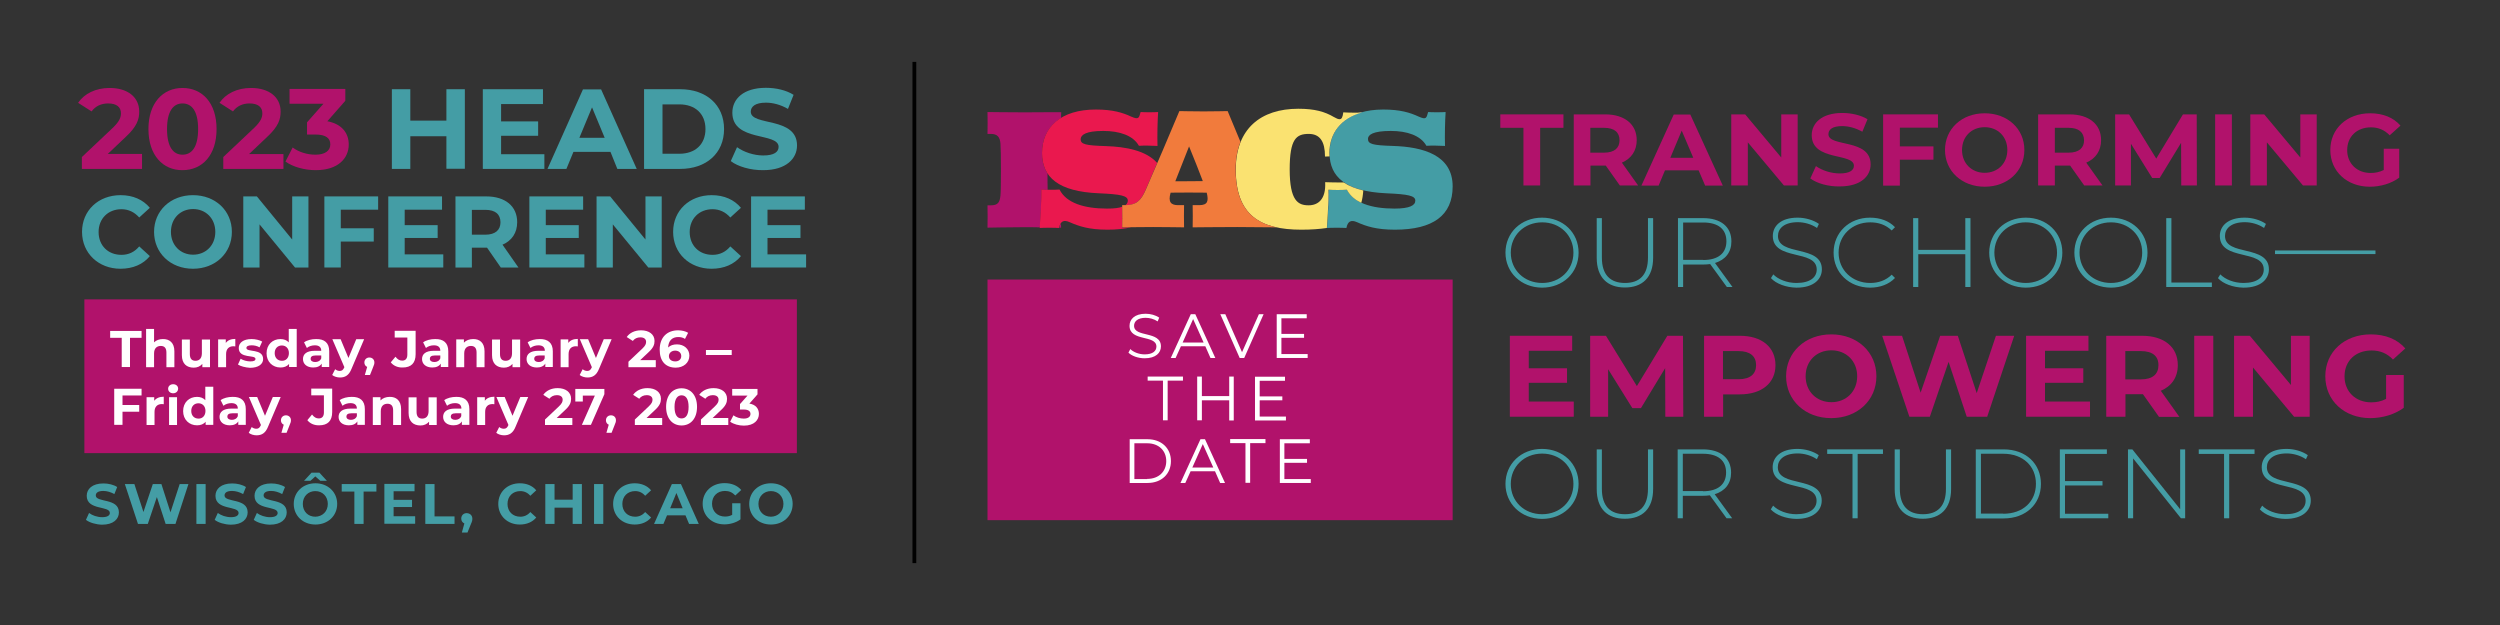 <?xml version="1.0" encoding="utf-8"?>
<!-- Generator: Adobe Illustrator 26.3.1, SVG Export Plug-In . SVG Version: 6.00 Build 0)  -->
<svg version="1.1" id="Layer_1" xmlns="http://www.w3.org/2000/svg" xmlns:xlink="http://www.w3.org/1999/xlink" x="0px" y="0px"
	 viewBox="0 0 1600 400" style="enable-background:new 0 0 1600 400;" xml:space="preserve">
<rect x="0" y="0" width="1600" height="400" fill="#333333" stroke="none"/>
<style type="text/css">
	.st0{fill:#B1126B;}
	.st1{fill:#449DA5;}
	.st2{fill:#FFFFFF;}
	.st3{fill:none;stroke:#000000;stroke-width:2.426;}
	.st4{fill:#EA184E;}
	.st5{fill:#FAE271;}
	.st6{fill:#F17B3C;}
</style>
<rect x="54" y="191.6" class="st0" width="456" height="98.4"/>
<g>
	<path class="st1" d="M55,332.7l2-4.4c2.1,1.6,5.3,2.7,8.4,2.7c3.5,0,4.9-1.2,4.9-2.7c0-4.8-14.8-1.5-14.8-11
		c0-4.3,3.5-7.9,10.7-7.9c3.2,0,6.5,0.8,8.8,2.3l-1.8,4.5c-2.4-1.3-4.8-2-7.1-2c-3.5,0-4.8,1.3-4.8,2.9c0,4.7,14.8,1.5,14.8,10.8
		c0,4.3-3.5,7.9-10.8,7.9C61.4,335.7,57.3,334.5,55,332.7z"/>
	<path class="st1" d="M120.6,309.8l-8.3,25.5h-6.3l-5.6-17.2l-5.8,17.2h-6.3l-8.4-25.5H86l5.8,17.9l6-17.9h5.5l5.8,18.1l5.9-18.1
		H120.6z"/>
	<path class="st1" d="M125.7,309.8h5.9v25.5h-5.9V309.8z"/>
	<path class="st1" d="M137.4,332.7l2-4.4c2.1,1.6,5.3,2.7,8.4,2.7c3.5,0,4.9-1.2,4.9-2.7c0-4.8-14.8-1.5-14.8-11
		c0-4.3,3.5-7.9,10.7-7.9c3.2,0,6.5,0.8,8.8,2.3l-1.8,4.5c-2.4-1.3-4.8-2-7.1-2c-3.5,0-4.8,1.3-4.8,2.9c0,4.7,14.8,1.5,14.8,10.8
		c0,4.3-3.5,7.9-10.8,7.9C143.7,335.7,139.7,334.5,137.4,332.7z"/>
	<path class="st1" d="M162.4,332.7l2-4.4c2.1,1.6,5.3,2.7,8.4,2.7c3.5,0,4.9-1.2,4.9-2.7c0-4.8-14.8-1.5-14.8-11
		c0-4.3,3.5-7.9,10.7-7.9c3.2,0,6.5,0.8,8.8,2.3l-1.8,4.5c-2.4-1.3-4.8-2-7.1-2c-3.5,0-4.8,1.3-4.8,2.9c0,4.7,14.8,1.5,14.8,10.8
		c0,4.3-3.5,7.9-10.8,7.9C168.8,335.7,164.7,334.5,162.4,332.7z"/>
	<path class="st1" d="M215.8,322.5c0,7.6-5.9,13.2-13.9,13.2c-8,0-13.9-5.6-13.9-13.2s5.9-13.2,13.9-13.2
		C209.8,309.3,215.8,314.9,215.8,322.5z M209.8,322.5c0-4.8-3.4-8.2-8-8.2c-4.5,0-8,3.3-8,8.2s3.4,8.2,8,8.2
		C206.4,330.6,209.8,327.3,209.8,322.5z M198.7,307.7h-4.1l4.8-5.2h5l4.8,5.2H205l-3.2-2.8L198.7,307.7z"/>
	<path class="st1" d="M226.9,314.6h-8.2v-4.8h22.2v4.8h-8.2v20.7h-5.9V314.6z"/>
	<path class="st1" d="M265.7,330.5v4.7h-19.7v-25.5h19.3v4.7h-13.4v5.5h11.8v4.6h-11.8v5.9H265.7z"/>
	<path class="st1" d="M272.2,309.8h5.9v20.7h12.8v4.8h-18.7V309.8z"/>
	<path class="st1" d="M302.3,332c0,0.9-0.1,1.6-1,3.6l-2.1,5.2h-3.6l1.6-5.8c-1.2-0.5-2-1.6-2-3.1c0-2.1,1.5-3.5,3.5-3.5
		C300.9,328.5,302.3,329.9,302.3,332z"/>
	<path class="st1" d="M318.9,322.5c0-7.7,5.9-13.2,13.8-13.2c4.4,0,8.1,1.6,10.5,4.5l-3.8,3.5c-1.7-2-3.9-3-6.4-3
		c-4.8,0-8.2,3.3-8.2,8.2s3.4,8.2,8.2,8.2c2.5,0,4.7-1,6.4-3l3.8,3.5c-2.4,2.9-6.1,4.5-10.5,4.5
		C324.8,335.7,318.9,330.2,318.9,322.5z"/>
	<path class="st1" d="M372.4,309.8v25.5h-5.9v-10.4h-11.6v10.4H349v-25.5h5.9v10h11.6v-10H372.4z"/>
	<path class="st1" d="M380.2,309.8h5.9v25.5h-5.9V309.8z"/>
	<path class="st1" d="M392.4,322.5c0-7.7,5.9-13.2,13.8-13.2c4.4,0,8.1,1.6,10.5,4.5l-3.8,3.5c-1.7-2-3.9-3-6.4-3
		c-4.8,0-8.2,3.3-8.2,8.2s3.4,8.2,8.2,8.2c2.5,0,4.7-1,6.4-3l3.8,3.5c-2.4,2.9-6.1,4.5-10.5,4.5
		C398.3,335.7,392.4,330.2,392.4,322.5z"/>
	<path class="st1" d="M438.7,329.8h-11.8l-2.3,5.5h-6l11.4-25.5h5.8l11.4,25.5H441L438.7,329.8z M436.9,325.3l-4-9.8l-4,9.8H436.9z"
		/>
	<path class="st1" d="M468.5,322.1h5.4v10.3c-2.8,2.1-6.7,3.2-10.3,3.2c-8,0-13.9-5.5-13.9-13.2s5.9-13.2,14-13.2
		c4.5,0,8.2,1.5,10.7,4.4l-3.8,3.5c-1.9-2-4-2.9-6.6-2.9c-4.9,0-8.3,3.3-8.3,8.2c0,4.8,3.4,8.2,8.3,8.2c1.6,0,3.1-0.3,4.6-1.1V322.1
		z"/>
	<path class="st1" d="M479.5,322.5c0-7.6,5.9-13.2,13.9-13.2c8,0,13.9,5.6,13.9,13.2c0,7.6-5.9,13.2-13.9,13.2
		C485.4,335.7,479.5,330.1,479.5,322.5z M501.4,322.5c0-4.8-3.4-8.2-8-8.2c-4.5,0-8,3.3-8,8.2s3.4,8.2,8,8.2
		C498,330.6,501.4,327.3,501.4,322.5z"/>
</g>
<g>
	<path class="st0" d="M90.9,98.5v9.6H52.4v-7.6l19.7-18.6c4.5-4.3,5.3-6.9,5.3-9.4c0-4-2.8-6.3-8.2-6.3c-4.4,0-8.1,1.7-10.6,5.1
		l-8.6-5.5c3.9-5.8,11.1-9.5,20.2-9.5c11.4,0,18.9,5.8,18.9,15.1c0,4.9-1.4,9.5-8.5,16.1L69,98.5H90.9z"/>
	<path class="st0" d="M95,82.6c0-16.8,9.3-26.3,21.8-26.3c12.6,0,21.8,9.5,21.8,26.3c0,16.8-9.2,26.3-21.8,26.3
		C104.3,109,95,99.4,95,82.6z M126.8,82.6c0-11.6-4.1-16.4-10-16.4c-5.8,0-9.9,4.8-9.9,16.4S111,99,116.8,99
		C122.7,99,126.8,94.2,126.8,82.6z"/>
	<path class="st0" d="M181.4,98.5v9.6h-38.5v-7.6l19.7-18.6c4.5-4.3,5.3-6.9,5.3-9.4c0-4-2.8-6.3-8.2-6.3c-4.4,0-8.1,1.7-10.6,5.1
		l-8.6-5.5c3.9-5.8,11.1-9.5,20.2-9.5c11.4,0,18.9,5.8,18.9,15.1c0,4.9-1.4,9.5-8.5,16.1l-11.7,11.1H181.4z"/>
	<path class="st0" d="M223.2,92.5c0,8.6-6.6,16.4-21.1,16.4c-7.1,0-14.5-2-19.4-5.5l4.6-9c3.9,2.9,9.2,4.6,14.6,4.6
		c5.9,0,9.5-2.4,9.5-6.6c0-3.9-2.8-6.3-9.5-6.3h-5.4v-7.8l10.5-11.9h-21.7v-9.5h35.7v7.6l-11.5,13.1C218.6,79.3,223.2,85,223.2,92.5
		z"/>
</g>
<g>
	<path class="st1" d="M297.5,57.1v50.9h-11.8V87.2h-23.1v20.9h-11.8V57.1h11.8v20.1h23.1V57.1H297.5z"/>
	<path class="st1" d="M348.4,98.6v9.5H309V57.1h38.5v9.5h-26.8v11.1h23.7v9.2h-23.7v11.8H348.4z"/>
	<path class="st1" d="M390.7,97.2H367l-4.5,10.9h-12.1l22.7-50.9h11.6l22.8,50.9h-12.4L390.7,97.2z M387,88.2l-8.1-19.5l-8.1,19.5
		H387z"/>
	<path class="st1" d="M412.2,57.1h23.1c16.7,0,28.1,10,28.1,25.5s-11.4,25.5-28.1,25.5h-23.1V57.1z M434.8,98.4
		c10.1,0,16.7-6,16.7-15.8c0-9.8-6.6-15.8-16.7-15.8H424v31.6H434.8z"/>
	<path class="st1" d="M467.7,103.1l4-8.9c4.3,3.1,10.7,5.3,16.8,5.3c7,0,9.8-2.3,9.8-5.5c0-9.5-29.6-3-29.6-21.9
		c0-8.7,7-15.9,21.5-15.9c6.4,0,13,1.5,17.7,4.5l-3.6,9c-4.7-2.7-9.6-4-14.1-4c-7,0-9.7,2.6-9.7,5.8c0,9.4,29.6,2.9,29.6,21.6
		c0,8.5-7.1,15.8-21.6,15.8C480.4,109,472.2,106.6,467.7,103.1z"/>
</g>
<g>
	<path class="st1" d="M52.5,148.4c0-13.7,10.5-23.5,24.7-23.5c7.9,0,14.4,2.9,18.7,8.1l-6.8,6.2c-3.1-3.5-6.9-5.3-11.4-5.3
		c-8.5,0-14.6,6-14.6,14.6c0,8.6,6,14.6,14.6,14.6c4.6,0,8.4-1.8,11.4-5.4l6.8,6.2c-4.3,5.3-10.9,8.1-18.8,8.1
		C63.1,172,52.5,162.1,52.5,148.4z"/>
	<path class="st1" d="M98.6,148.4c0-13.5,10.5-23.5,24.9-23.5c14.3,0,24.9,9.9,24.9,23.5S137.8,172,123.5,172
		C109.1,172,98.6,161.9,98.6,148.4z M137.8,148.4c0-8.6-6.1-14.6-14.2-14.6c-8.1,0-14.2,5.9-14.2,14.6c0,8.6,6.1,14.6,14.2,14.6
		C131.6,163,137.8,157.1,137.8,148.4z"/>
	<path class="st1" d="M197.4,125.7v45.5h-8.6l-22.7-27.6v27.6h-10.4v-45.5h8.7l22.6,27.6v-27.6H197.4z"/>
	<path class="st1" d="M218.1,134.1v12h21.1v8.5h-21.1v16.6h-10.5v-45.5h34.4v8.5H218.1z"/>
	<path class="st1" d="M283.7,162.7v8.5h-35.2v-45.5h34.4v8.5H259v9.9h21.1v8.2H259v10.5H283.7z"/>
	<path class="st1" d="M320.5,171.2l-8.8-12.7h-0.5h-9.2v12.7h-10.5v-45.5h19.7c12.2,0,19.8,6.3,19.8,16.5c0,6.8-3.4,11.8-9.4,14.4
		l10.2,14.6H320.5z M310.6,134.3h-8.6v15.9h8.6c6.4,0,9.7-3,9.7-7.9C320.3,137.2,317.1,134.3,310.6,134.3z"/>
	<path class="st1" d="M374,162.7v8.5h-35.2v-45.5h34.4v8.5h-23.9v9.9h21.1v8.2h-21.1v10.5H374z"/>
	<path class="st1" d="M423.5,125.7v45.5h-8.6l-22.7-27.6v27.6h-10.4v-45.5h8.7l22.6,27.6v-27.6H423.5z"/>
	<path class="st1" d="M430.8,148.4c0-13.7,10.5-23.5,24.7-23.5c7.9,0,14.4,2.9,18.7,8.1l-6.8,6.2c-3.1-3.5-6.9-5.3-11.4-5.3
		c-8.5,0-14.6,6-14.6,14.6c0,8.6,6,14.6,14.6,14.6c4.6,0,8.4-1.8,11.4-5.4l6.8,6.2c-4.3,5.3-10.9,8.1-18.8,8.1
		C441.3,172,430.8,162.1,430.8,148.4z"/>
	<path class="st1" d="M515.9,162.7v8.5h-35.2v-45.5h34.4v8.5h-23.9v9.9h21.1v8.2h-21.1v10.5H515.9z"/>
</g>
<g>
	<path class="st2" d="M77.9,216.2h-7.4v-4.4h20.1v4.4h-7.4v18.7h-5.3V216.2z"/>
	<path class="st2" d="M111.6,224.8v10.2h-5.1v-9.4c0-2.9-1.3-4.2-3.6-4.2c-2.5,0-4.3,1.5-4.3,4.8v8.8h-5.1v-24.5h5.1v8.6
		c1.4-1.4,3.4-2.1,5.6-2.1C108.4,216.9,111.6,219.3,111.6,224.8z"/>
	<path class="st2" d="M134.4,217.2v17.8h-4.9v-2.1c-1.4,1.6-3.3,2.4-5.5,2.4c-4.5,0-7.6-2.5-7.6-8v-10h5.1v9.3c0,3,1.3,4.3,3.6,4.3
		c2.4,0,4.1-1.5,4.1-4.8v-8.8H134.4z"/>
	<path class="st2" d="M150.6,216.9v4.8c-0.4,0-0.8-0.1-1.2-0.1c-2.8,0-4.7,1.6-4.7,5v8.4h-5.1v-17.8h4.9v2.3
		C145.7,217.8,147.8,216.9,150.6,216.9z"/>
	<path class="st2" d="M152.3,233.3l1.7-3.7c1.6,1,4,1.7,6.2,1.7c2.4,0,3.3-0.6,3.3-1.6c0-2.9-10.7,0.1-10.7-7c0-3.4,3-5.7,8.2-5.7
		c2.4,0,5.1,0.6,6.8,1.6l-1.7,3.7c-1.7-1-3.5-1.3-5.1-1.3c-2.3,0-3.3,0.7-3.3,1.7c0,3,10.7,0.1,10.7,7.1c0,3.3-3.1,5.6-8.4,5.6
		C157,235.2,153.9,234.4,152.3,233.3z"/>
	<path class="st2" d="M189.9,210.4v24.5H185v-2c-1.3,1.6-3.2,2.3-5.5,2.3c-5,0-8.9-3.6-8.9-9.1c0-5.6,3.9-9.1,8.9-9.1
		c2.2,0,4,0.7,5.3,2.1v-8.6H189.9z M184.9,226c0-3.1-2-4.9-4.5-4.9c-2.6,0-4.6,1.8-4.6,4.9s2,4.9,4.6,4.9
		C182.9,231,184.9,229.1,184.9,226z"/>
	<path class="st2" d="M210.7,224.8v10.1h-4.8v-2.2c-1,1.6-2.8,2.5-5.4,2.5c-4.2,0-6.6-2.3-6.6-5.4c0-3.1,2.2-5.3,7.6-5.3h4.1
		c0-2.2-1.3-3.5-4.1-3.5c-1.9,0-3.8,0.6-5.1,1.7l-1.8-3.6c1.9-1.4,4.8-2.1,7.7-2.1C207.6,216.9,210.7,219.4,210.7,224.8z
		 M205.6,229.3v-1.8H202c-2.4,0-3.2,0.9-3.2,2.1c0,1.3,1.1,2.1,2.9,2.1C203.5,231.7,205,230.9,205.6,229.3z"/>
	<path class="st2" d="M233,217.2l-8,18.8c-1.7,4.3-4.2,5.6-7.4,5.6c-1.8,0-3.8-0.6-5-1.6l1.9-3.7c0.8,0.7,1.9,1.1,2.9,1.1
		c1.4,0,2.2-0.6,2.9-2.2l0.1-0.2l-7.7-17.9h5.3l5,12l5-12H233z"/>
	<path class="st2" d="M239.6,231.9c0,0.9-0.1,1.5-0.9,3.3l-1.9,4.8h-3.3l1.5-5.2c-1.1-0.4-1.8-1.5-1.8-2.8c0-1.9,1.4-3.2,3.2-3.2
		C238.2,228.8,239.6,230.1,239.6,231.9z"/>
	<path class="st2" d="M250.1,231.9l3-3.6c1.3,1.7,2.6,2.5,4.3,2.5c2.1,0,3.3-1.3,3.3-3.8v-11h-8.1v-4.3H266v15
		c0,5.7-2.9,8.5-8.3,8.5C254.6,235.3,251.8,234.1,250.1,231.9z"/>
	<path class="st2" d="M286.9,224.8v10.1h-4.8v-2.2c-1,1.6-2.8,2.5-5.4,2.5c-4.2,0-6.6-2.3-6.6-5.4c0-3.1,2.2-5.3,7.6-5.3h4.1
		c0-2.2-1.3-3.5-4.1-3.5c-1.9,0-3.8,0.6-5.1,1.7l-1.8-3.6c1.9-1.4,4.8-2.1,7.7-2.1C283.8,216.9,286.9,219.4,286.9,224.8z
		 M281.8,229.3v-1.8h-3.5c-2.4,0-3.2,0.9-3.2,2.1c0,1.3,1.1,2.1,2.9,2.1C279.7,231.7,281.2,230.9,281.8,229.3z"/>
	<path class="st2" d="M310.1,224.8v10.2h-5.1v-9.4c0-2.9-1.3-4.2-3.6-4.2c-2.5,0-4.3,1.5-4.3,4.8v8.8h-5.1v-17.8h4.9v2.1
		c1.4-1.5,3.5-2.3,5.9-2.3C306.9,216.9,310.1,219.3,310.1,224.8z"/>
	<path class="st2" d="M332.9,217.2v17.8h-4.9v-2.1c-1.4,1.6-3.3,2.4-5.5,2.4c-4.5,0-7.6-2.5-7.6-8v-10h5.1v9.3c0,3,1.3,4.3,3.6,4.3
		c2.4,0,4.1-1.5,4.1-4.8v-8.8H332.9z"/>
	<path class="st2" d="M353.8,224.8v10.1h-4.8v-2.2c-1,1.6-2.8,2.5-5.4,2.5c-4.2,0-6.6-2.3-6.6-5.4c0-3.1,2.2-5.3,7.6-5.3h4.1
		c0-2.2-1.3-3.5-4.1-3.5c-1.9,0-3.8,0.6-5.1,1.7l-1.8-3.6c1.9-1.4,4.8-2.1,7.7-2.1C350.6,216.9,353.8,219.4,353.8,224.8z
		 M348.6,229.3v-1.8h-3.5c-2.4,0-3.2,0.9-3.2,2.1c0,1.3,1.1,2.1,2.9,2.1C346.5,231.7,348,230.9,348.6,229.3z"/>
	<path class="st2" d="M369.8,216.9v4.8c-0.4,0-0.8-0.1-1.2-0.1c-2.8,0-4.7,1.6-4.7,5v8.4h-5.1v-17.8h4.9v2.3
		C364.9,217.8,367,216.9,369.8,216.9z"/>
	<path class="st2" d="M391.4,217.2l-8,18.8c-1.7,4.3-4.2,5.6-7.4,5.6c-1.8,0-3.8-0.6-5-1.6l1.9-3.7c0.8,0.7,1.9,1.1,2.9,1.1
		c1.4,0,2.2-0.6,2.9-2.2l0.1-0.2l-7.7-17.9h5.3l5,12l5-12H391.4z"/>
	<path class="st2" d="M419.7,230.6v4.4h-17.5v-3.5l8.9-8.4c2-1.9,2.4-3.1,2.4-4.3c0-1.8-1.3-2.9-3.7-2.9c-2,0-3.7,0.8-4.8,2.3
		l-3.9-2.5c1.8-2.6,5-4.3,9.2-4.3c5.1,0,8.6,2.6,8.6,6.8c0,2.2-0.6,4.3-3.9,7.3l-5.3,5H419.7z"/>
	<path class="st2" d="M441.2,227.6c0,4.7-3.9,7.7-8.7,7.7c-6.4,0-10.3-4-10.3-11.5c0-8,4.8-12.4,11.8-12.4c2.4,0,4.8,0.6,6.4,1.6
		l-2,3.9c-1.3-0.9-2.8-1.2-4.3-1.2c-3.9,0-6.3,2.3-6.5,6.7c1.4-1.4,3.3-2,5.7-2C437.7,220.4,441.2,223.3,441.2,227.6z M436,227.9
		c0-2.1-1.6-3.5-3.9-3.5c-2.3,0-4,1.5-4,3.5c0,2,1.5,3.4,4.1,3.4C434.4,231.3,436,230,436,227.9z"/>
	<path class="st2" d="M451.8,224h16.5v3.2h-16.5V224z"/>
</g>
<g>
	<path class="st2" d="M78.4,253.1v6.1h10.7v4.3H78.4v8.4h-5.3v-23.1h17.5v4.3H78.4z"/>
	<path class="st2" d="M104.8,253.9v4.8c-0.4,0-0.8-0.1-1.2-0.1c-2.8,0-4.7,1.6-4.7,5v8.4h-5.1v-17.8h4.9v2.3
		C100,254.8,102.1,253.9,104.8,253.9z"/>
	<path class="st2" d="M107.6,248.8c0-1.6,1.3-2.9,3.2-2.9c1.9,0,3.2,1.2,3.2,2.8c0,1.7-1.3,3-3.2,3
		C108.9,251.7,107.6,250.4,107.6,248.8z M108.2,254.2h5.1v17.8h-5.1V254.2z"/>
	<path class="st2" d="M136.5,247.4v24.5h-4.9v-2c-1.3,1.6-3.2,2.3-5.5,2.3c-5,0-8.9-3.6-8.9-9.1c0-5.6,3.9-9.1,8.9-9.1
		c2.2,0,4,0.7,5.3,2.1v-8.6H136.5z M131.5,263c0-3.1-2-4.9-4.5-4.9c-2.6,0-4.6,1.8-4.6,4.9s2,4.9,4.6,4.9
		C129.5,268,131.5,266.1,131.5,263z"/>
	<path class="st2" d="M157.3,261.8v10.1h-4.8v-2.2c-1,1.6-2.8,2.5-5.4,2.5c-4.2,0-6.6-2.3-6.6-5.4c0-3.1,2.2-5.3,7.6-5.3h4.1
		c0-2.2-1.3-3.5-4.1-3.5c-1.9,0-3.8,0.6-5.1,1.7l-1.8-3.6c1.9-1.4,4.8-2.1,7.7-2.1C154.2,253.9,157.3,256.4,157.3,261.8z
		 M152.2,266.3v-1.8h-3.5c-2.4,0-3.2,0.9-3.2,2.1c0,1.3,1.1,2.1,2.9,2.1C150.1,268.7,151.6,267.9,152.2,266.3z"/>
	<path class="st2" d="M179.6,254.2l-8,18.8c-1.7,4.3-4.2,5.6-7.4,5.6c-1.8,0-3.8-0.6-5-1.6l1.9-3.7c0.8,0.7,1.9,1.1,2.9,1.1
		c1.4,0,2.2-0.6,2.9-2.2l0.1-0.2l-7.7-17.9h5.3l5,12l5-12H179.6z"/>
	<path class="st2" d="M186.2,268.9c0,0.9-0.1,1.5-0.9,3.3l-1.9,4.8h-3.3l1.5-5.2c-1.1-0.4-1.8-1.5-1.8-2.8c0-1.9,1.4-3.2,3.2-3.2
		C184.8,265.8,186.2,267.1,186.2,268.9z"/>
	<path class="st2" d="M196.7,268.9l3-3.6c1.3,1.7,2.6,2.5,4.3,2.5c2.1,0,3.3-1.3,3.3-3.8v-11h-8.1v-4.3h13.4v15
		c0,5.7-2.9,8.5-8.3,8.5C201.2,272.3,198.4,271.1,196.7,268.9z"/>
	<path class="st2" d="M233.5,261.8v10.1h-4.8v-2.2c-1,1.6-2.8,2.5-5.4,2.5c-4.2,0-6.6-2.3-6.6-5.4c0-3.1,2.2-5.3,7.6-5.3h4.1
		c0-2.2-1.3-3.5-4.1-3.5c-1.9,0-3.8,0.6-5.1,1.7l-1.8-3.6c1.9-1.4,4.8-2.1,7.7-2.1C230.4,253.9,233.5,256.4,233.5,261.8z
		 M228.4,266.3v-1.8h-3.5c-2.4,0-3.2,0.9-3.2,2.1c0,1.3,1.1,2.1,2.9,2.1C226.3,268.7,227.8,267.9,228.4,266.3z"/>
	<path class="st2" d="M256.7,261.8v10.2h-5.1v-9.4c0-2.9-1.3-4.2-3.6-4.2c-2.5,0-4.3,1.5-4.3,4.8v8.8h-5.1v-17.8h4.9v2.1
		c1.4-1.5,3.5-2.3,5.9-2.3C253.5,253.9,256.7,256.3,256.7,261.8z"/>
	<path class="st2" d="M279.5,254.2v17.8h-4.9v-2.1c-1.4,1.6-3.3,2.4-5.5,2.4c-4.5,0-7.6-2.5-7.6-8v-10h5.1v9.3c0,3,1.3,4.3,3.6,4.3
		c2.4,0,4.1-1.5,4.1-4.8v-8.8H279.5z"/>
	<path class="st2" d="M300.4,261.8v10.1h-4.8v-2.2c-1,1.6-2.8,2.5-5.4,2.5c-4.2,0-6.6-2.3-6.6-5.4c0-3.1,2.2-5.3,7.6-5.3h4.1
		c0-2.2-1.3-3.5-4.1-3.5c-1.9,0-3.8,0.6-5.1,1.7l-1.8-3.6c1.9-1.4,4.8-2.1,7.7-2.1C297.2,253.9,300.4,256.4,300.4,261.8z
		 M295.2,266.3v-1.8h-3.5c-2.4,0-3.2,0.9-3.2,2.1c0,1.3,1.1,2.1,2.9,2.1C293.1,268.7,294.6,267.9,295.2,266.3z"/>
	<path class="st2" d="M316.4,253.9v4.8c-0.4,0-0.8-0.1-1.2-0.1c-2.8,0-4.7,1.6-4.7,5v8.4h-5.1v-17.8h4.9v2.3
		C311.5,254.8,313.6,253.9,316.4,253.9z"/>
	<path class="st2" d="M338,254.2l-8,18.8c-1.7,4.3-4.2,5.6-7.4,5.6c-1.8,0-3.8-0.6-5-1.6l1.9-3.7c0.8,0.7,1.9,1.1,2.9,1.1
		c1.4,0,2.2-0.6,2.9-2.2l0.1-0.2l-7.7-17.9h5.3l5,12l5-12H338z"/>
	<path class="st2" d="M366.3,267.6v4.4h-17.5v-3.5l8.9-8.4c2-1.9,2.4-3.1,2.4-4.3c0-1.8-1.3-2.9-3.7-2.9c-2,0-3.7,0.8-4.8,2.3
		l-3.9-2.5c1.8-2.6,5-4.3,9.2-4.3c5.1,0,8.6,2.6,8.6,6.8c0,2.2-0.6,4.3-3.9,7.3l-5.3,5H366.3z"/>
	<path class="st2" d="M386.8,248.8v3.5l-8.6,19.6h-5.8l8.3-18.7h-7.7v3.8h-4.8v-8.1H386.8z"/>
	<path class="st2" d="M394.2,268.9c0,0.9-0.1,1.5-0.9,3.3l-1.9,4.8h-3.3l1.5-5.2c-1.1-0.4-1.8-1.5-1.8-2.8c0-1.9,1.4-3.2,3.2-3.2
		C392.9,265.8,394.2,267.1,394.2,268.9z"/>
	<path class="st2" d="M423.8,267.6v4.4h-17.5v-3.5l8.9-8.4c2-1.9,2.4-3.1,2.4-4.3c0-1.8-1.3-2.9-3.7-2.9c-2,0-3.7,0.8-4.8,2.3
		l-3.9-2.5c1.8-2.6,5-4.3,9.2-4.3c5.1,0,8.6,2.6,8.6,6.8c0,2.2-0.6,4.3-3.9,7.3l-5.3,5H423.8z"/>
	<path class="st2" d="M426.3,260.4c0-7.6,4.2-11.9,9.9-11.9c5.7,0,9.9,4.3,9.9,11.9s-4.2,11.9-9.9,11.9
		C430.5,272.3,426.3,268,426.3,260.4z M440.7,260.4c0-5.2-1.8-7.4-4.5-7.4c-2.6,0-4.5,2.2-4.5,7.4s1.8,7.4,4.5,7.4
		C438.9,267.8,440.7,265.6,440.7,260.4z"/>
	<path class="st2" d="M466.1,267.6v4.4h-17.5v-3.5l8.9-8.4c2-1.9,2.4-3.1,2.4-4.3c0-1.8-1.3-2.9-3.7-2.9c-2,0-3.7,0.8-4.8,2.3
		l-3.9-2.5c1.8-2.6,5-4.3,9.2-4.3c5.1,0,8.6,2.6,8.6,6.8c0,2.2-0.6,4.3-3.9,7.3l-5.3,5H466.1z"/>
	<path class="st2" d="M485.7,264.9c0,3.9-3,7.5-9.6,7.5c-3.2,0-6.6-0.9-8.8-2.5l2.1-4.1c1.7,1.3,4.2,2.1,6.6,2.1
		c2.7,0,4.3-1.1,4.3-3c0-1.7-1.3-2.8-4.3-2.8h-2.4v-3.5l4.8-5.4h-9.8v-4.3h16.2v3.5l-5.2,5.9C483.6,258.9,485.7,261.5,485.7,264.9z"
		/>
</g>
<line class="st3" x1="585.2" y1="39.6" x2="585.2" y2="360.4"/>
<g>
	<path class="st0" d="M678,145.7c0.7,0,1.1,0,1.1,0c0-0.7,0-1.7-0.1-2.8C678.6,143.6,678.2,144.5,678,145.7 M655.7,71.9
		c-8.5,0-23.7-0.2-23.7-0.2c0.1,3.3,0.1,10.7,0,14h2.1c4.3,0,5.9,2.1,6.2,6.3c0.4,4.2,0.4,29.5,0,33.1c-0.4,3.6-1.1,6.3-5.9,6.3H632
		c0.1,3.3,0.1,11,0,14.3c0,0,15.1-0.3,23.5-0.3c2.9,0,6.5,0,10,0.1c0.5-7,1.2-18.4,0.9-24.1c1,0.1,2.5,0.1,4.1,0.1
		c-0.1-2.7-0.1-6.5-0.1-10.5c-2.4-3.6-3.5-8-3.5-13.1c0-9.6,4.2-17.5,12.2-22.4c0-1.5,0-2.8,0.1-3.7
		C679.2,71.7,664.1,71.9,655.7,71.9"/>
	<path class="st4" d="M718.3,132.3c-2.1,0.8-5.2,1.2-9.7,1.2c-14.8,0-26.2-3.6-30.5-12.2c-2.6,0.2-9.1,0.2-11.7,0
		c0.2,5.9-0.5,17.6-1,24.6c2.4-0.2,10-0.2,12.4,0c0.8-4.4,3-5.4,6.8-3.7c5.9,2.6,12.4,4.8,24.2,4.8c5.6,0,10.6-0.5,14.9-1.5
		c-3.3,0-5.6,0.1-5.6,0.1C718.4,142.5,718.4,135.9,718.3,132.3 M706.1,83.8c10.4,0,19.1,2.9,22.8,9.5c2.6-0.2,9.3-0.1,11.9,0.1
		c-0.2-6.4,0-16,0.4-21.7c-2.2,0.2-9.1,0.2-11.2,0c-1.1,3.8-1.1,5.1-6.1,2.9c-5.4-2.5-11.7-4.5-22.6-4.5
		c-22.5,0-34.4,11.4-34.4,27.8c0,15.6,10.5,24.7,36.3,25.8c14.2,0.6,18.6,1.6,18.6,4.7c0,1.1-0.5,2.2-1.7,3c7-0.1,10.1-2.9,13.1-9.9
		c2.5-5.7,5-11.5,7.4-17.2c-7-7.9-19.9-10.4-33-10.8c-13.1-0.4-16-1.2-16-4.5C691.8,86.3,694.9,83.8,706.1,83.8"/>
	<path class="st1" d="M875.5,88.9c0,3.3,2.9,4.1,16,4.5c19.2,0.6,38.2,5.8,38.2,25.9c0,18.5-12.5,27.7-37,27.7
		c-11.8,0-18.4-2.2-24.2-4.8c-3.8-1.7-6-0.6-6.8,3.7c-2.4-0.2-10-0.2-12.4,0c0.5-6.9,1.2-18.7,1-24.6c2.6,0.2,9.1,0.2,11.7,0
		c4.3,8.5,15.6,12.2,30.5,12.2c9.8,0,13.3-2.1,13.3-5.1c0-3.1-4.4-4.1-18.6-4.7c-25.8-1.2-36.3-10.3-36.3-25.8
		c0-16.3,11.9-27.8,34.4-27.8c10.9,0,17.2,2,22.6,4.5c5,2.2,5,1,6.1-2.9c2.1,0.2,9.1,0.2,11.2,0c-0.4,5.7-0.6,15.3-0.4,21.7
		c-2.6-0.2-9.3-0.3-11.9-0.1c-3.7-6.6-12.4-9.5-22.8-9.5C878.6,83.8,875.5,86.3,875.5,88.9"/>
	<path class="st5" d="M830.9,69.6c-24,0-40,12.8-40,38.9c0,29.3,15.6,38.5,42,38.5c6.3,0,11.7-0.4,16.3-1.1c0.2-2.6,0.4-5.8,0.6-9.2
		c0,0,0,0,0,0c0,0,0,0,0,0c0.3-5.6,0.5-11.6,0.4-15.3c1.3,0.1,3.6,0.2,5.9,0.2s4.5-0.1,5.9-0.2h0c0.1,0.3,0.3,0.6,0.5,0.9
		c1.9,3.2,4.9,5.7,8.7,7.5c0.7-2.3,1.1-5,1.3-7.9c-5.1-1.2-9.3-2.9-12.5-5.1c-4.7,0-9.4-0.1-11.9-0.2c0.6,10.8-4.4,14.8-10.6,14.8
		c-6.7,0-12.1-2.8-12.1-23c0-19.5,4.2-22.7,12.2-22.7c7.2,0,10.4,4.9,10.4,14.5c0.8,0,1.8-0.1,2.9-0.1c-0.1-0.7-0.1-1.5-0.1-2.3v0v0
		c0,0,0,0,0,0c0,0,0,0,0,0c0,0,0,0,0,0c0,0,0,0,0,0c0,0,0,0,0,0c0,0,0,0,0,0s0,0,0,0c0,0,0,0,0,0c0,0,0,0,0,0
		c0.1-12.5,7.3-22.2,20.9-25.8c-1.5,0.1-3.6,0.1-5.6,0.1c-2.4,0-4.8-0.1-6.4-0.2c-0.4,3.1-1,4.4-2.4,4.4c-0.9,0-2-0.5-3.6-1.4
		C847.9,71.5,841.5,69.6,830.9,69.6"/>
	<path class="st2" d="M871.7,71.7c-0.1,0-0.1,0-0.2,0c-13.6,3.7-20.8,13.3-20.9,25.8C850.7,85,858,75.4,871.7,71.7 M850.6,97.6
		C850.6,97.6,850.6,97.6,850.6,97.6C850.6,97.6,850.6,97.6,850.6,97.6 M850.6,97.6C850.6,97.6,850.6,97.7,850.6,97.6
		C850.6,97.7,850.6,97.6,850.6,97.6 M850.6,97.7C850.6,97.7,850.6,97.7,850.6,97.7C850.6,97.7,850.6,97.7,850.6,97.7 M850.6,97.7
		C850.6,97.8,850.6,97.8,850.6,97.7C850.6,97.8,850.6,97.8,850.6,97.7 M850.6,97.8L850.6,97.8L850.6,97.8 M850.6,97.8L850.6,97.8
		c0,0.8,0,1.5,0.1,2.3c0,0,0,0,0,0C850.7,99.4,850.6,98.6,850.6,97.8 M859.8,116.7c3.2,2.2,7.4,4,12.5,5.1c0,0,0,0,0,0
		C867.2,120.6,863.1,118.9,859.8,116.7C859.9,116.7,859.8,116.7,859.8,116.7 M861.9,121.3L861.9,121.3c0.2,0.3,0.3,0.6,0.5,0.9
		C862.2,121.9,862,121.6,861.9,121.3 M850.1,121.3c0.1,3.7-0.1,9.6-0.4,15.3C850.1,131,850.3,125,850.1,121.3
		C850.1,121.3,850.1,121.3,850.1,121.3 M849.8,136.6C849.8,136.6,849.8,136.6,849.8,136.6C849.8,136.6,849.8,136.6,849.8,136.6"/>
	<path class="st6" d="M752.2,116c2.3-6,5.9-14.8,8.8-22.3c3.1,7.6,6.6,16.3,8.8,22.2C764.4,116,757.8,116,752.2,116 M790.8,108.4
		c0-6.8,1.1-12.6,3.1-17.6c-3.2-7.6-6.2-14.8-8.2-19.7c0,0-9.8,0.2-15.4,0.2c-5.6,0-15.5-0.2-15.5-0.2c-7,16.8-14.2,33.5-21.5,50.3
		c-3.1,7.2-6.2,9.9-13.4,9.9h-1.7c0.1,3.3,0.1,10.9,0,14.2c0,0,12.7-0.2,19.8-0.2c7.2,0,19.8,0.2,19.8,0.2c-0.1-3.3-0.1-10.9,0-14.2
		h-3.8c-4.5,0-6.6-1.9-4.8-8c7.2-0.1,15.9-0.1,23.1,0c1.3,5.3,0.7,8-4.8,8h-4.2c0.1,3.3,0.1,10.9,0,14.2c0,0,18.3-0.2,28.5-0.2
		c7.6,0,19.6,0.1,25.3,0.2C800.4,142,790.8,131.3,790.8,108.4"/>
	<path class="st4" d="M731.6,111.1c0,0-0.4-0.7-0.8-1.2c-0.4-0.5-1.3-1.3-1.3-1.3l0.3-0.6l0.5,0.1c0,0,0.6,0.6,1.1,1.3
		c0.5,0.7,0.8,1.4,0.8,1.4L731.6,111.1z M728.4,108.2l-2.4-1.4l0.3-0.4c0,0,0.3,0.1,1.1,0.4c0.8,0.3,1.6,0.9,1.6,0.9L728.4,108.2z
		 M728.5,118.8c0,0-0.2,0.3-0.5,0.1c-0.2-0.1-0.2-0.1-0.2-0.1l0.6-2l0.6,0.1L728.5,118.8z M727.5,120.9h-0.3l0.5-1.6l0.3,0.1
		L727.5,120.9z M727.4,122.7c0,0-0.1,0.1-0.3,0.1c-0.2,0.1-0.3,0.4-0.3,0.4l-0.3-0.1l0.5-1.3l0.5,0.3V122.7z M725.6,127.2l-0.5-0.1
		l1.1-3.3c0.1,0,0.6,0.3,0.6,0.3L725.6,127.2z M718.2,139.9l-0.2-0.1l-1.1,0.7l-0.3-0.1l1.5-1l0.3,0.3L718.2,139.9z M723.4,145.6
		c0.1,0,0.3-0.1,0.4-0.1c-0.5,0-0.9,0-1.3,0L723.4,145.6z"/>
</g>
<g>
	<path class="st0" d="M975.1,81.8h-14.9v-8.6h40.4v8.6h-14.9v36.9h-10.7V81.8z"/>
	<path class="st0" d="M1036.7,118.7l-9-12.7h-0.5h-9.3v12.7h-10.7V73.2h20.1c12.4,0,20.2,6.3,20.2,16.5c0,6.8-3.5,11.8-9.5,14.4
		l10.4,14.6H1036.7z M1026.6,81.8h-8.8v15.9h8.8c6.6,0,9.9-3,9.9-7.9C1036.5,84.7,1033.2,81.8,1026.6,81.8z"/>
	<path class="st0" d="M1087.1,109h-21.5l-4.1,9.8h-11l20.7-45.5h10.6l20.8,45.5h-11.3L1087.1,109z M1083.7,101l-7.4-17.4L1069,101
		H1083.7z"/>
	<path class="st0" d="M1150.5,73.2v45.5h-8.8l-23.1-27.6v27.6H1108V73.2h8.9l23.1,27.6V73.2H1150.5z"/>
	<path class="st0" d="M1158.6,114.2l3.6-7.9c3.9,2.8,9.7,4.7,15.3,4.7c6.4,0,9-2.1,9-4.9c0-8.5-27-2.7-27-19.6
		c0-7.7,6.4-14.2,19.6-14.2c5.8,0,11.8,1.4,16.1,4l-3.3,8c-4.3-2.4-8.8-3.6-12.9-3.6c-6.4,0-8.8,2.3-8.8,5.2c0,8.4,27,2.6,27,19.3
		c0,7.6-6.4,14.1-19.7,14.1C1170.1,119.5,1162.7,117.3,1158.6,114.2z"/>
	<path class="st0" d="M1215.9,81.7v12h21.5v8.5h-21.5v16.6h-10.7V73.2h35.1v8.5H1215.9z"/>
	<path class="st0" d="M1244.8,96c0-13.5,10.7-23.5,25.4-23.5c14.6,0,25.4,9.9,25.4,23.5s-10.8,23.5-25.4,23.5
		C1255.6,119.5,1244.8,109.5,1244.8,96z M1284.7,96c0-8.6-6.2-14.6-14.5-14.6s-14.5,5.9-14.5,14.6c0,8.6,6.2,14.6,14.5,14.6
		S1284.7,104.6,1284.7,96z"/>
	<path class="st0" d="M1333.9,118.7l-9-12.7h-0.5h-9.3v12.7h-10.7V73.2h20.1c12.4,0,20.2,6.3,20.2,16.5c0,6.8-3.5,11.8-9.5,14.4
		l10.4,14.6H1333.9z M1323.9,81.8h-8.8v15.9h8.8c6.6,0,9.9-3,9.9-7.9C1333.7,84.7,1330.4,81.8,1323.9,81.8z"/>
	<path class="st0" d="M1396,118.7l-0.1-27.3l-13.7,22.5h-4.8L1363.8,92v26.7h-10.1V73.2h8.9l17.4,28.3l17.1-28.3h8.8l0.1,45.5H1396z
		"/>
	<path class="st0" d="M1417.7,73.2h10.7v45.5h-10.7V73.2z"/>
	<path class="st0" d="M1482.7,73.2v45.5h-8.8l-23.1-27.6v27.6h-10.6V73.2h8.9l23.1,27.6V73.2H1482.7z"/>
	<path class="st0" d="M1525.7,95.2h9.8v18.5c-5.1,3.8-12.1,5.8-18.8,5.8c-14.6,0-25.3-9.8-25.3-23.5c0-13.7,10.7-23.5,25.5-23.5
		c8.2,0,14.9,2.7,19.4,7.9l-6.9,6.2c-3.4-3.5-7.3-5.1-12-5.1c-9,0-15.2,5.9-15.2,14.6c0,8.5,6.2,14.6,15,14.6c2.9,0,5.6-0.5,8.4-1.9
		V95.2z"/>
</g>
<path class="st1" d="M963.5,161.7c0-12.8,10-22.4,23.4-22.4c13.4,0,23.4,9.5,23.4,22.4s-10,22.4-23.4,22.4
	C973.5,184,963.5,174.4,963.5,161.7z M1007,161.7c0-11.2-8.6-19.4-20-19.4c-11.5,0-20.1,8.3-20.1,19.4s8.6,19.4,20.1,19.4
	C998.4,181.1,1007,172.8,1007,161.7z M1021.9,165v-25.4h3.3v25.3c0,11,5.4,16.2,14.8,16.2s14.7-5.2,14.7-16.2v-25.3h3.3V165
	c0,12.6-6.9,19-18.1,19C1028.8,184,1021.9,177.6,1021.9,165z M1105.2,183.7l-10.7-14.7c-1.4,0.2-2.8,0.3-4.4,0.3h-12.9v14.4h-3.3
	v-44.1h16.1c11.3,0,18.1,5.5,18.1,14.9c0,7-3.9,11.8-10.5,13.8l11.2,15.4H1105.2z M1090.1,166.4c9.6,0,14.8-4.4,14.8-12
	c0-7.6-5.1-12-14.8-12h-12.9v23.9H1090.1z M1133.4,178l1.5-2.4c3.1,3.2,8.8,5.5,14.8,5.5c9,0,13-3.8,13-8.6
	c0-13.2-28.1-5.3-28.1-21.5c0-6.2,4.9-11.7,15.9-11.7c4.9,0,10.1,1.5,13.6,4l-1.2,2.6c-3.7-2.5-8.3-3.7-12.3-3.7
	c-8.7,0-12.7,4-12.7,8.8c0,13.2,28.1,5.4,28.1,21.4c0,6.2-5.1,11.7-16.2,11.7C1143.1,184,1136.7,181.6,1133.4,178z M1173.5,161.7
	c0-12.9,10-22.4,23.3-22.4c6.4,0,12.1,2,16,6.1l-2.1,2.1c-3.9-3.7-8.5-5.2-13.8-5.2c-11.5,0-20.2,8.3-20.2,19.4s8.7,19.4,20.2,19.4
	c5.3,0,10-1.6,13.8-5.3l2.1,2.1c-3.9,4.1-9.6,6.2-16,6.2C1183.4,184,1173.5,174.5,1173.5,161.7z M1261.1,139.6v44.1h-3.3v-21h-30.1
	v21h-3.3v-44.1h3.3v20.3h30.1v-20.3H1261.1z M1273.1,161.7c0-12.8,10-22.4,23.4-22.4c13.4,0,23.4,9.5,23.4,22.4s-10,22.4-23.4,22.4
	C1283,184,1273.1,174.4,1273.1,161.7z M1316.5,161.7c0-11.2-8.6-19.4-20-19.4c-11.5,0-20.1,8.3-20.1,19.4s8.6,19.4,20.1,19.4
	C1307.9,181.1,1316.5,172.8,1316.5,161.7z M1327.6,161.7c0-12.8,10-22.4,23.4-22.4c13.4,0,23.4,9.5,23.4,22.4s-10,22.4-23.4,22.4
	C1337.5,184,1327.6,174.4,1327.6,161.7z M1371,161.7c0-11.2-8.6-19.4-20-19.4c-11.5,0-20.1,8.3-20.1,19.4s8.6,19.4,20.1,19.4
	C1362.4,181.1,1371,172.8,1371,161.7z M1386.4,139.6h3.3v41.2h25.9v2.9h-29.2V139.6z M1419.5,178l1.5-2.4c3.1,3.2,8.8,5.5,14.8,5.5
	c9,0,13-3.8,13-8.6c0-13.2-28.1-5.3-28.1-21.5c0-6.2,4.9-11.7,15.9-11.7c4.9,0,10.1,1.5,13.6,4l-1.2,2.6c-3.7-2.5-8.3-3.7-12.3-3.7
	c-8.7,0-12.7,4-12.7,8.8c0,13.2,28.1,5.4,28.1,21.4c0,6.2-5.1,11.7-16.2,11.7C1429.2,184,1422.7,181.6,1419.5,178z M1456,160.3h64.3
	v2.3H1456V160.3z"/>
<g>
	<path class="st0" d="M1007.2,257.1v9.6h-40.9v-51.8h39.9v9.6h-27.8v11.2h24.5v9.3h-24.5v12H1007.2z"/>
	<path class="st0" d="M1065.8,266.7l-0.1-31.1l-15.5,25.6h-5.5l-15.5-24.9v30.4h-11.5v-51.8h10.1l19.8,32.2l19.5-32.2h10l0.2,51.8
		H1065.8z"/>
	<path class="st0" d="M1136.3,233.7c0,11.5-8.8,18.7-22.9,18.7h-10.6v14.3h-12.2v-51.8h22.9C1127.5,214.9,1136.3,222.1,1136.3,233.7
		z M1123.9,233.7c0-5.7-3.8-9-11.2-9h-10v18h10C1120.2,242.7,1123.9,239.3,1123.9,233.7z"/>
	<path class="st0" d="M1143.1,240.8c0-15.4,12.2-26.8,28.9-26.8c16.6,0,28.9,11.3,28.9,26.8c0,15.5-12.3,26.8-28.9,26.8
		C1155.3,267.6,1143.1,256.2,1143.1,240.8z M1188.6,240.8c0-9.8-7.1-16.6-16.5-16.6s-16.5,6.7-16.5,16.6c0,9.8,7.1,16.6,16.5,16.6
		S1188.6,250.6,1188.6,240.8z"/>
	<path class="st0" d="M1289.1,214.9l-17.3,51.8h-13.1l-11.6-35.1l-12,35.1H1222l-17.4-51.8h12.7l11.9,36.4l12.5-36.4h11.3l12.1,36.7
		l12.3-36.7H1289.1z"/>
	<path class="st0" d="M1337.6,257.1v9.6h-40.9v-51.8h39.9v9.6h-27.8v11.2h24.5v9.3h-24.5v12H1337.6z"/>
	<path class="st0" d="M1381.7,266.7l-10.2-14.4h-0.6h-10.6v14.4H1348v-51.8h22.9c14.1,0,22.9,7.2,22.9,18.8c0,7.8-4,13.5-10.9,16.4
		l11.9,16.7H1381.7z M1370.2,224.7h-10v18.1h10c7.5,0,11.2-3.4,11.2-9C1381.5,228,1377.7,224.7,1370.2,224.7z"/>
	<path class="st0" d="M1404.3,214.9h12.2v51.8h-12.2V214.9z"/>
	<path class="st0" d="M1478.2,214.9v51.8h-10l-26.3-31.5v31.5h-12.1v-51.8h10.1l26.3,31.5v-31.5H1478.2z"/>
	<path class="st0" d="M1527.2,240h11.2v21c-5.8,4.3-13.8,6.6-21.4,6.6c-16.6,0-28.8-11.2-28.8-26.8c0-15.6,12.2-26.8,29.1-26.8
		c9.3,0,17,3.1,22.1,9l-7.9,7.1c-3.8-4-8.3-5.8-13.7-5.8c-10.3,0-17.3,6.7-17.3,16.6c0,9.7,7,16.6,17.1,16.6c3.3,0,6.4-0.6,9.5-2.2
		V240z"/>
</g>
<g>
	<path class="st1" d="M963.5,309.7c0-12.8,10-22.4,23.4-22.4c13.4,0,23.4,9.5,23.4,22.4c0,12.9-10,22.4-23.4,22.4
		C973.5,332,963.5,322.4,963.5,309.7z M1007,309.7c0-11.2-8.6-19.4-20-19.4c-11.5,0-20.1,8.3-20.1,19.4c0,11.2,8.6,19.4,20.1,19.4
		C998.4,329.1,1007,320.8,1007,309.7z"/>
	<path class="st1" d="M1021.9,313v-25.4h3.3v25.3c0,11,5.4,16.2,14.8,16.2c9.4,0,14.7-5.2,14.7-16.2v-25.3h3.3V313
		c0,12.6-6.9,19-18.1,19C1028.7,332,1021.9,325.6,1021.9,313z"/>
	<path class="st1" d="M1105,331.7l-10.7-14.7c-1.4,0.2-2.8,0.3-4.4,0.3h-12.9v14.4h-3.3v-44.1h16.1c11.3,0,18.1,5.5,18.1,14.9
		c0,7-3.9,11.8-10.5,13.8l11.2,15.4H1105z M1089.9,314.4c9.6,0,14.8-4.4,14.8-12c0-7.6-5.1-12-14.8-12h-12.9v23.9H1089.9z"/>
	<path class="st1" d="M1133.3,326l1.5-2.4c3.1,3.2,8.8,5.5,14.8,5.5c9,0,13-3.8,13-8.6c0-13.2-28.1-5.3-28.1-21.5
		c0-6.2,4.9-11.7,15.9-11.7c4.9,0,10.1,1.5,13.6,4l-1.2,2.6c-3.7-2.5-8.3-3.7-12.3-3.7c-8.7,0-12.7,4-12.7,8.8
		c0,13.2,28.1,5.4,28.1,21.4c0,6.2-5.1,11.7-16.2,11.7C1143,332,1136.6,329.6,1133.3,326z"/>
	<path class="st1" d="M1185.6,290.5h-16.2v-2.9h35.7v2.9h-16.2v41.2h-3.3V290.5z"/>
	<path class="st1" d="M1212.6,313v-25.4h3.3v25.3c0,11,5.4,16.2,14.8,16.2c9.4,0,14.7-5.2,14.7-16.2v-25.3h3.3V313
		c0,12.6-6.9,19-18.1,19C1219.4,332,1212.6,325.6,1212.6,313z"/>
	<path class="st1" d="M1264.5,287.6h17.8c14.3,0,23.9,9.2,23.9,22.1c0,12.9-9.6,22.1-23.9,22.1h-17.8V287.6z M1282.1,328.8
		c12.7,0,20.9-7.9,20.9-19.2c0-11.2-8.2-19.2-20.9-19.2h-14.3v38.3H1282.1z"/>
	<path class="st1" d="M1349.3,328.8v2.9h-31v-44.1h30.1v2.9h-26.8v17.4h24v2.8h-24v18.1H1349.3z"/>
	<path class="st1" d="M1398.5,287.6v44.1h-2.7l-30.6-38.3v38.3h-3.3v-44.1h2.8l30.6,38.3v-38.3H1398.5z"/>
	<path class="st1" d="M1423.4,290.5h-16.2v-2.9h35.7v2.9h-16.2v41.2h-3.3V290.5z"/>
	<path class="st1" d="M1446.3,326l1.5-2.4c3.1,3.2,8.8,5.5,14.8,5.5c9,0,13-3.8,13-8.6c0-13.2-28.1-5.3-28.1-21.5
		c0-6.2,4.9-11.7,15.9-11.7c4.9,0,10.1,1.5,13.6,4l-1.2,2.6c-3.7-2.5-8.3-3.7-12.3-3.7c-8.7,0-12.7,4-12.7,8.8
		c0,13.2,28.1,5.4,28.1,21.4c0,6.2-5.1,11.7-16.2,11.7C1456,332,1449.6,329.6,1446.3,326z"/>
</g>
<rect x="632" y="178.9" class="st0" width="297.7" height="154"/>
<g>
	<path class="st2" d="M722.2,225.7l1.2-2.3c2,2,5.6,3.4,9.2,3.4c5.2,0,7.5-2.2,7.5-5c0-7.7-17.2-3-17.2-13.3c0-4.1,3.2-7.7,10.3-7.7
		c3.2,0,6.4,0.9,8.7,2.5l-1,2.4c-2.4-1.6-5.2-2.3-7.7-2.3c-5.1,0-7.4,2.3-7.4,5.1c0,7.7,17.2,3,17.2,13.2c0,4.1-3.3,7.6-10.4,7.6
		C728.4,229.3,724.3,227.8,722.2,225.7z"/>
	<path class="st2" d="M771.4,221.6h-15.6l-3.4,7.5h-3.1l12.8-28h2.9l12.8,28h-3.1L771.4,221.6z M770.3,219.2l-6.7-15l-6.7,15H770.3z
		"/>
	<path class="st2" d="M808.7,201.1l-12.4,28h-2.9l-12.4-28h3.2l10.7,24.3l10.8-24.3H808.7z"/>
	<path class="st2" d="M836.9,226.5v2.6h-19.8v-28h19.2v2.6h-16.2v10h14.5v2.5h-14.5v10.4H836.9z"/>
</g>
<g>
	<path class="st2" d="M744.3,243.6h-9.8v-2.6h22.6v2.6h-9.8V269h-3V243.6z"/>
	<path class="st2" d="M789.6,241.1v28h-2.9v-12.9h-17.5V269h-3v-28h3v12.5h17.5v-12.5H789.6z"/>
	<path class="st2" d="M823,266.5v2.6h-19.8v-28h19.2v2.6h-16.2v10h14.5v2.5h-14.5v10.4H823z"/>
</g>
<g>
	<path class="st2" d="M723,281.1h11.4c9,0,15,5.8,15,14c0,8.2-6,14-15,14H723V281.1z M734.2,306.5c7.4,0,12.2-4.7,12.2-11.4
		c0-6.7-4.8-11.4-12.2-11.4H726v22.9H734.2z"/>
	<path class="st2" d="M777.6,301.6H762l-3.4,7.5h-3.1l12.8-28h2.9l12.8,28h-3.1L777.6,301.6z M776.5,299.2l-6.7-15l-6.7,15H776.5z"
		/>
	<path class="st2" d="M797.1,283.6h-9.8v-2.6h22.6v2.6h-9.8V309h-3V283.6z"/>
	<path class="st2" d="M838.9,306.5v2.6h-19.8v-28h19.2v2.6H822v10h14.5v2.5H822v10.4H838.9z"/>
</g>
</svg>
